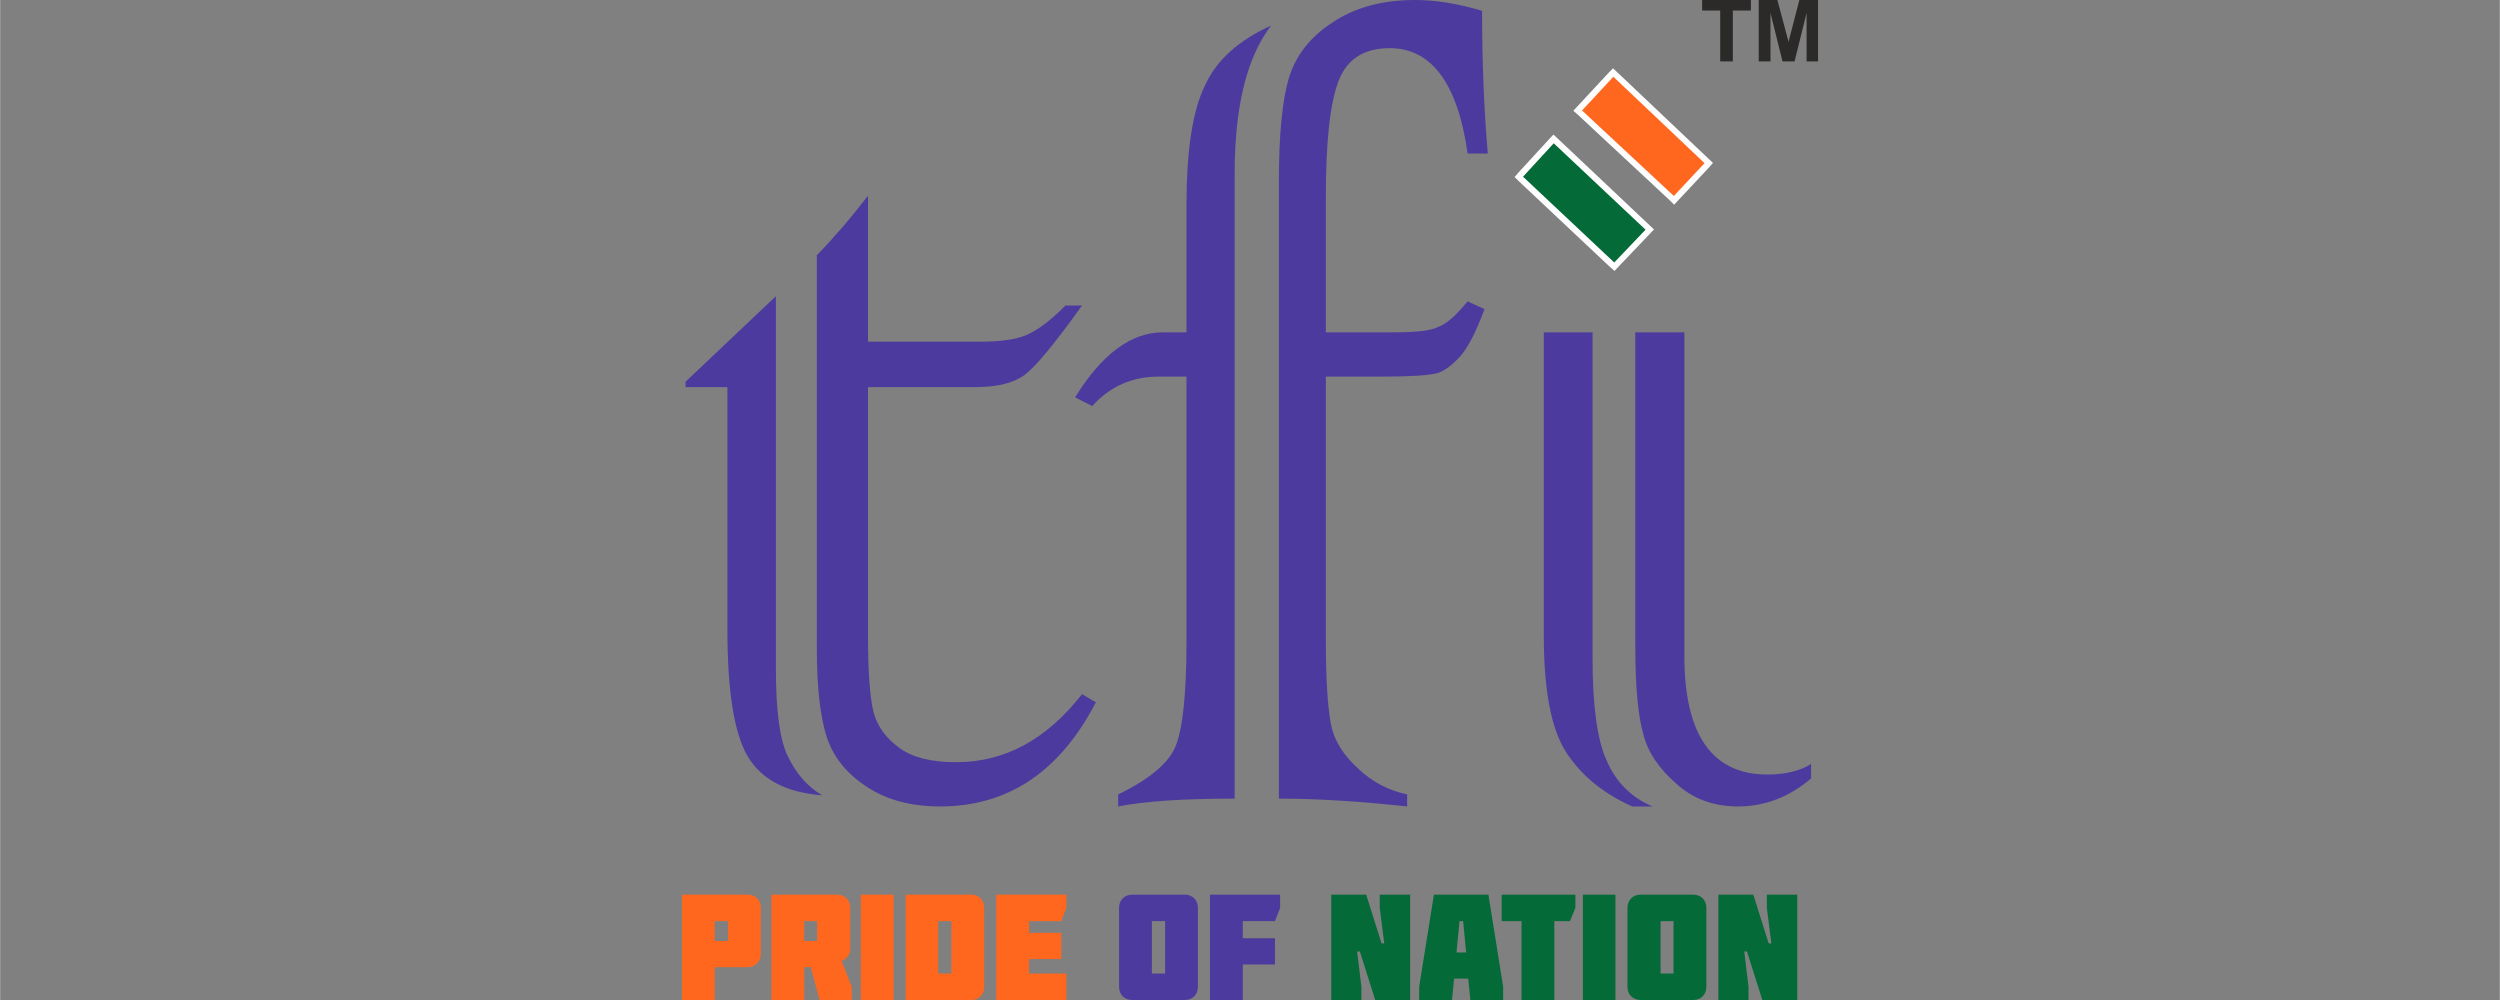 <?xml version="1.0" encoding="UTF-8"?>
<!DOCTYPE svg PUBLIC "-//W3C//DTD SVG 1.1//EN" "http://www.w3.org/Graphics/SVG/1.1/DTD/svg11.dtd">
<!-- Creator: CorelDRAW -->
<svg xmlns="http://www.w3.org/2000/svg" xml:space="preserve" width="200px" height="80px" version="1.1" shape-rendering="geometricPrecision" text-rendering="geometricPrecision" image-rendering="optimizeQuality" fill-rule="evenodd" clip-rule="evenodd"
viewBox="0 0 83.04 33.22"
 xmlns:xlink="http://www.w3.org/1999/xlink"
 xmlns:xodm="http://www.corel.com/coreldraw/odm/2003">
 <rect x="0" y="0" width="83.04" height="33.22" fill="#808080" stroke="none"/>
 <g id="Layer_x0020_1">
  <rect fill="none" width="83.04" height="33.22"/>
  <path fill="#4D3A9E" fill-rule="nonzero" d="M24.16 20.93l0 -8.07 -1.39 0 0 -0.18 3 -2.84 0 12.36c0,1.42 0.13,2.41 0.41,2.95 0.28,0.57 0.65,0.99 1.13,1.27 -1.19,-0.09 -2.02,-0.52 -2.48,-1.3 -0.45,-0.77 -0.67,-2.17 -0.67,-4.19zm4.67 -14.43l0 4.85 3.72 0c0.68,0 1.19,-0.07 1.54,-0.22 0.38,-0.16 0.81,-0.49 1.3,-0.98l0.55 0c-0.89,1.24 -1.52,2.01 -1.9,2.3 -0.36,0.27 -0.91,0.41 -1.65,0.41l-3.56 0 0 8.28c0,1.23 0.07,2.08 0.19,2.54 0.12,0.44 0.4,0.84 0.86,1.17 0.44,0.32 1.07,0.47 1.88,0.47 1.61,0 3,-0.75 4.18,-2.26l0.46 0.27c-1.2,2.31 -2.92,3.46 -5.18,3.46 -0.97,0 -1.78,-0.22 -2.44,-0.66 -0.66,-0.43 -1.1,-0.98 -1.32,-1.64 -0.22,-0.69 -0.33,-1.67 -0.33,-2.94l0 -13.07c0.62,-0.64 1.18,-1.3 1.7,-1.98zm7.45 6.99l-0.57 -0.29c0.89,-1.44 1.86,-2.16 2.92,-2.16l0.78 0 0 -4.21c0,-1.82 0.2,-3.15 0.61,-3.98 0.38,-0.85 1.12,-1.51 2.2,-2 -0.81,1.06 -1.21,2.7 -1.21,4.93l0 20.75c-1.72,0 -3.01,0.09 -3.87,0.26l0 -0.4c1.04,-0.5 1.67,-1.04 1.9,-1.58 0.24,-0.57 0.37,-1.73 0.37,-3.48l0 -8.82 -0.91 0c-0.89,0 -1.63,0.32 -2.22,0.98zm6.2 13.04l0 -20.53c0,-1.51 0.11,-2.63 0.32,-3.37 0.22,-0.75 0.69,-1.38 1.44,-1.87 0.75,-0.51 1.67,-0.76 2.76,-0.76 0.69,0 1.43,0.12 2.23,0.36 0,1.78 0.07,3.37 0.19,4.74l-0.67 0c-0.33,-2.33 -1.2,-3.5 -2.59,-3.5 -0.85,0 -1.41,0.36 -1.69,1.07 -0.29,0.74 -0.43,2.03 -0.43,3.86l0 4.51 2.29 0c0.74,0 1.22,-0.06 1.44,-0.18 0.25,-0.08 0.58,-0.36 0.98,-0.85l0.56 0.26c-0.28,0.76 -0.55,1.27 -0.79,1.55 -0.29,0.32 -0.55,0.51 -0.79,0.58 -0.3,0.07 -0.86,0.11 -1.71,0.11l-1.98 0 0 8.76c0,1.28 0.06,2.22 0.17,2.79 0.1,0.53 0.4,1.01 0.89,1.46 0.47,0.45 1.02,0.74 1.64,0.87l0 0.4c-1.58,-0.17 -3,-0.26 -4.26,-0.26zm11.84 -5.07l0 -10.42 1.63 0 0 10.75c0,2.62 0.92,3.94 2.76,3.94 0.59,0 1.08,-0.12 1.45,-0.35l0 0.48c-0.73,0.62 -1.54,0.93 -2.43,0.93 -0.81,0 -1.49,-0.25 -2.04,-0.75 -0.59,-0.51 -0.96,-1.06 -1.11,-1.67 -0.17,-0.61 -0.26,-1.57 -0.26,-2.91zm-3.04 -0.36l0 -10.06 1.62 0 0 10.83c0,1.59 0.16,2.73 0.47,3.4 0.31,0.71 0.81,1.22 1.52,1.52l-0.67 0c-0.97,-0.43 -1.71,-1.04 -2.21,-1.82 -0.49,-0.77 -0.73,-2.06 -0.73,-3.87z"/>
  <g>
   <path fill="#FEFEFE" fill-rule="nonzero" d="M56.48 5.57l-3.03 -2.87 0.28 -0.29 3.03 2.87 0.01 0.28 -0.29 0.01zm0.28 -0.29l0.14 0.13 -0.13 0.15 -0.01 -0.28zm-1.3 1.1l1.01 -1.09 0.3 0.27 -1.02 1.09 -0.28 0.01 -0.01 -0.28zm0.29 0.27l-0.14 0.15 -0.14 -0.14 0.28 -0.01zm-3.06 -3.13l3.05 2.85 -0.27 0.29 -3.06 -2.85 -0.01 -0.28 0.29 -0.01zm-0.28 0.29l-0.15 -0.13 0.14 -0.15 0.01 0.28zm1.32 -1.12l-1.03 1.11 -0.3 -0.27 1.04 -1.12 0.29 0 0 0.28zm-0.29 -0.28l0.14 -0.14 0.15 0.14 -0.29 0z"/>
   <polygon id="_1" fill="#FF671F" fill-rule="nonzero" points="53.59,2.55 56.62,5.42 55.6,6.51 52.55,3.67 "/>
  </g>
  <g>
   <path fill="#FEFEFE" fill-rule="nonzero" d="M54.52 7.78l-3.05 -2.87 0.28 -0.3 3.04 2.87 0.01 0.29 -0.28 0.01zm0.27 -0.3l0.15 0.14 -0.14 0.15 -0.01 -0.29zm-1.32 1.1l1.04 -1.09 0.29 0.28 -1.04 1.09 -0.28 0.01 -0.01 -0.29zm0.29 0.28l-0.13 0.14 -0.15 -0.13 0.28 -0.01zm-3.03 -3.14l3.03 2.85 -0.28 0.3 -3.03 -2.85 -0.01 -0.29 0.29 -0.01zm-0.28 0.3l-0.14 -0.14 0.13 -0.15 0.01 0.29zm1.31 -1.13l-1.02 1.12 -0.3 -0.28 1.02 -1.11 0.29 -0.01 0.01 0.28zm-0.3 -0.27l0.14 -0.15 0.15 0.14 -0.29 0.01z"/>
   <polygon id="_1_1" fill="#046A38" fill-rule="nonzero" points="51.61,4.76 54.66,7.63 53.62,8.72 50.59,5.87 "/>
  </g>
  <path fill="#2B2A29" fill-rule="nonzero" d="M57.14 2.04l0 -1.69 -0.6 0 0 -0.35 1.62 0 0 0.35 -0.6 0 0 1.69 -0.42 0zm1.28 0l0 -2.04 0.62 0 0.37 1.39 0.36 -1.39 0.62 0 0 2.04 -0.38 0 0 -1.61 -0.4 1.61 -0.4 0 -0.4 -1.61 0 1.61 -0.39 0z"/>
  <path fill="#FF671F" fill-rule="nonzero" d="M23.74 30.6l0.44 0 0 0.66 -0.44 0 0 -0.66zm1.09 1.53c0.26,0 0.44,-0.19 0.44,-0.44l0 -1.53c0,-0.26 -0.18,-0.44 -0.44,-0.44l-2.18 0 0 3.5 1.09 0 0 -1.09 1.09 0zm2.31 -1.53l0 0.66 -0.43 0 0 -0.66 0.43 0zm-1.52 -0.88l0 3.5 1.09 0 0 -1.09 0.22 0 0.29 1.09 1.07 0 0 -0.44 -0.34 -0.86c0.16,-0.04 0.29,-0.22 0.29,-0.39l0 -1.37c0,-0.26 -0.18,-0.44 -0.44,-0.44l-2.18 0zm4.06 3.5l0 -3.5 -1.09 0 0 3.5 1.09 0zm1.48 -2.62l0.44 0 0 1.74 -0.44 0 0 -1.74zm1.1 2.62c0.25,0 0.43,-0.18 0.43,-0.44l0 -2.62c0,-0.26 -0.18,-0.44 -0.43,-0.44l-2.18 0 0 3.5 2.18 0zm3.16 0l0 -0.88 -1.24 0 0 -0.48 1.07 0 0 -0.87 -1.07 0 0 -0.39 1.07 0 0.17 -0.44 0 -0.44 -2.33 0 0 3.5 2.33 0z"/>
  <path fill="#4D3A9E" fill-rule="nonzero" d="M38.7 30.6l0 1.74 -0.44 0 0 -1.74 0.44 0zm0.65 2.62c0.26,0 0.44,-0.18 0.44,-0.44l0 -2.62c0,-0.26 -0.18,-0.44 -0.44,-0.44l-1.74 0c-0.26,0 -0.44,0.18 -0.44,0.44l0 2.62c0,0.26 0.18,0.44 0.44,0.44l1.74 0zm1.93 -1.18l1.07 0 0 -0.87 -1.07 0 0 -0.57 1.07 0 0.17 -0.44 0 -0.44 -2.33 0 0 3.5 1.09 0 0 -1.18z"/>
  <path fill="#046A38" fill-rule="nonzero" d="M45.89 31.34l-0.51 -1.62 -1.16 0 0 3.5 1 0 0 -0.44 -0.14 -1.17 0.09 0 0.51 1.61 1.16 0 0 -3.5 -1.01 0 0 0.44 0.15 1.18 -0.09 0zm2.49 0.3l0.1 -1.04 0.12 0 0.1 1.04 -0.32 0zm-0.75 -1.92l-0.49 3.06 0 0.44 1.09 0 0.07 -0.71 0.47 0 0.07 0.71 1.09 0 0 -0.44 -0.49 -3.06 -1.81 0zm2.91 0.88l0 2.62 1.09 0 0 -2.62 0.52 0 0.18 -0.44 0 -0.44 -2.45 0 0 0.88 0.66 0zm3.12 2.62l0 -3.5 -1.08 0 0 3.5 1.08 0zm1.93 -2.62l0 1.74 -0.43 0 0 -1.74 0.43 0zm0.65 2.62c0.26,0 0.44,-0.18 0.44,-0.44l0 -2.62c0,-0.26 -0.18,-0.44 -0.44,-0.44l-1.74 0c-0.26,0 -0.44,0.18 -0.44,0.44l0 2.62c0,0.26 0.18,0.44 0.44,0.44l1.74 0zm2.51 -1.88l-0.51 -1.62 -1.16 0 0 3.5 1 0 0 -0.44 -0.14 -1.17 0.09 0 0.51 1.61 1.16 0 0 -3.5 -1.01 0 0 0.44 0.15 1.18 -0.09 0z"/>
 </g>
</svg>
